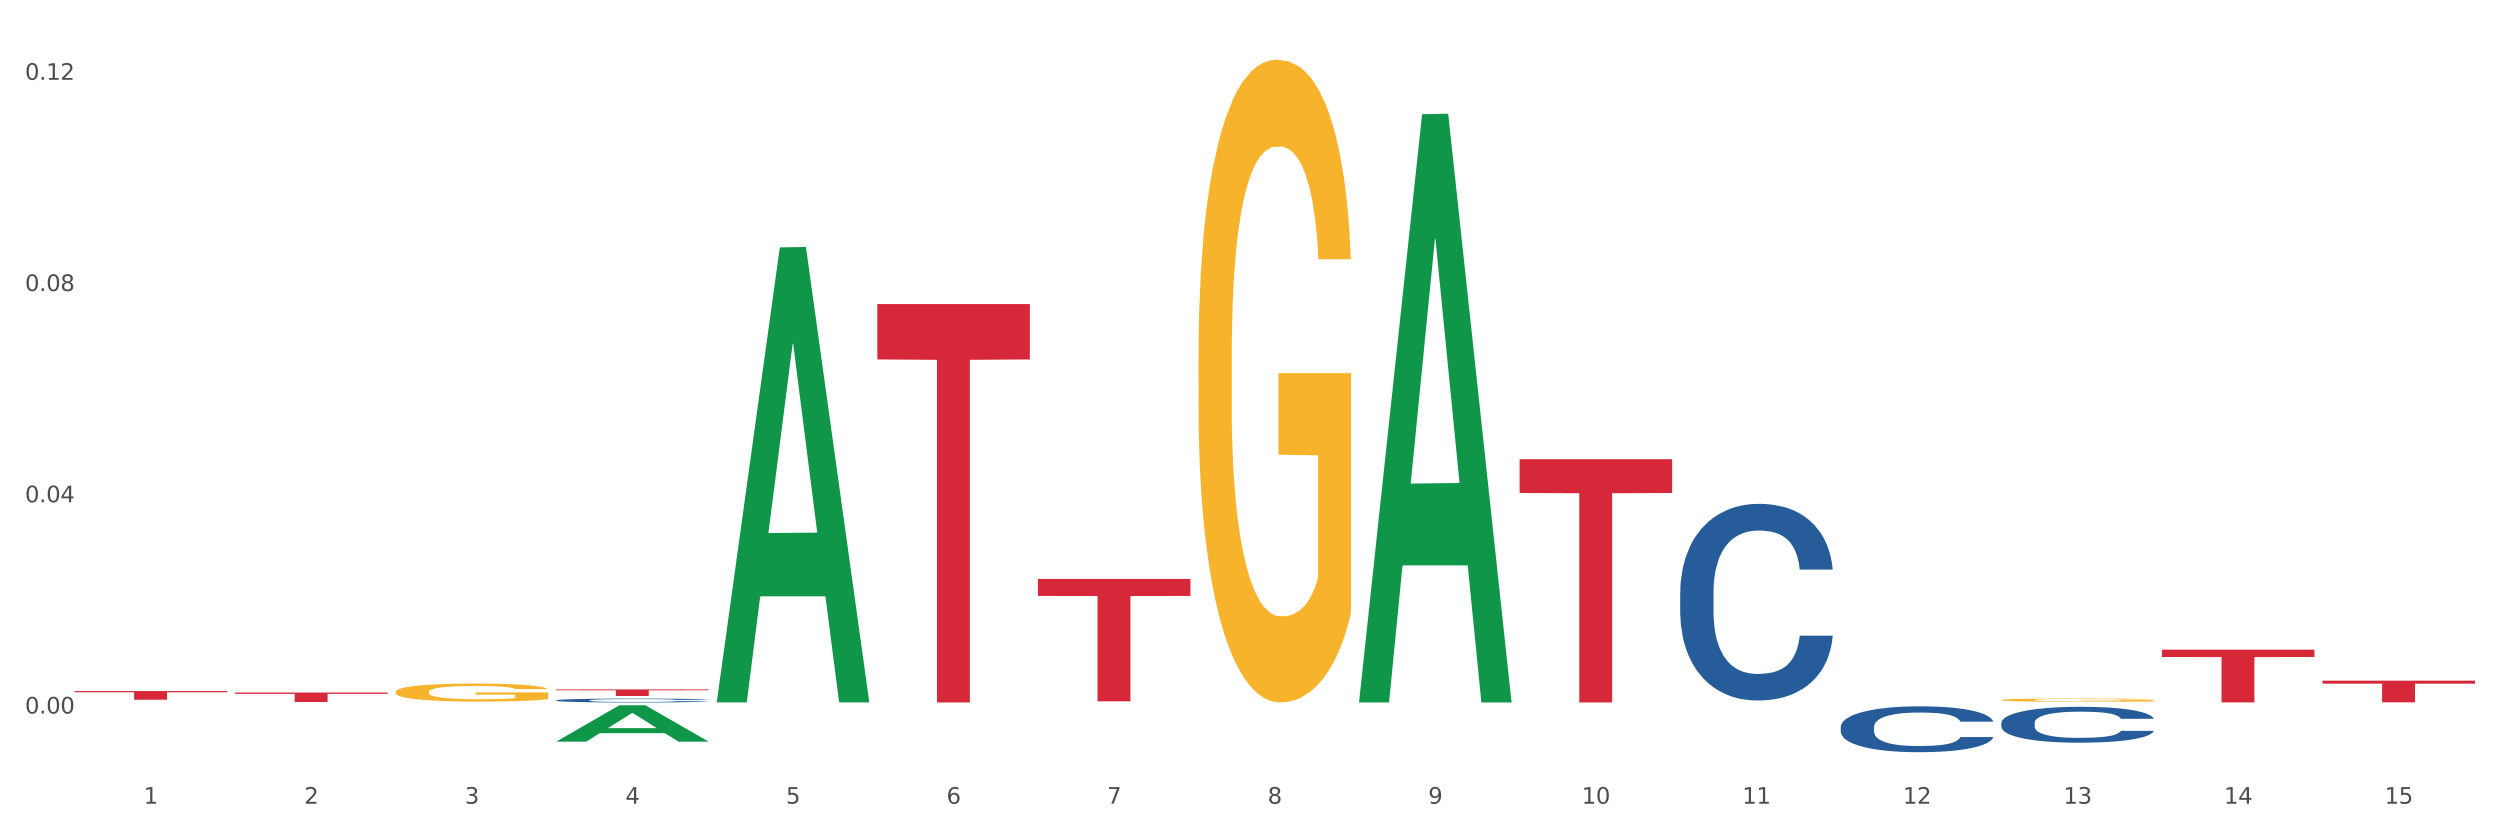 <?xml version="1.0" encoding="utf-8" standalone="no"?>
<!DOCTYPE svg PUBLIC "-//W3C//DTD SVG 1.1//EN"
  "http://www.w3.org/Graphics/SVG/1.1/DTD/svg11.dtd">
<svg xmlns:xlink="http://www.w3.org/1999/xlink" width="1080pt" height="360pt" viewBox="0 0 1080 360" xmlns="http://www.w3.org/2000/svg" version="1.1">
 <rect x="0" y="0" width="1080" height="360" fill="#333333" stroke="none"/>
 <defs>
  <style type="text/css">*{stroke-linejoin: round; stroke-linecap: butt}</style>
 </defs>
 <g id="figure_1">
  <g id="patch_1">
   <path d="M 0 360 
L 1080 360 
L 1080 0 
L 0 0 
z
" style="fill: #ffffff; stroke: #ffffff; stroke-linejoin: miter"/>
  </g>
  <g id="axes_1">
   <g id="matplotlib.axis_1">
    <g id="xtick_1">
     <g id="text_1">
      <!-- 1 -->
      <g style="fill: #4d4d4d" transform="translate(62.07 347.204) scale(0.096 -0.096)">
       <defs>
        <path id="DejaVuSans-31" d="M 794 531 
L 1825 531 
L 1825 4091 
L 703 3866 
L 703 4441 
L 1819 4666 
L 2450 4666 
L 2450 531 
L 3481 531 
L 3481 0 
L 794 0 
L 794 531 
z
" transform="scale(0.016)"/>
       </defs>
       <use xlink:href="#DejaVuSans-31"/>
      </g>
     </g>
    </g>
    <g id="xtick_2">
     <g id="text_2">
      <!-- 2 -->
      <g style="fill: #4d4d4d" transform="translate(131.436 347.204) scale(0.096 -0.096)">
       <defs>
        <path id="DejaVuSans-32" d="M 1228 531 
L 3431 531 
L 3431 0 
L 469 0 
L 469 531 
Q 828 903 1448 1529 
Q 2069 2156 2228 2338 
Q 2531 2678 2651 2914 
Q 2772 3150 2772 3378 
Q 2772 3750 2511 3984 
Q 2250 4219 1831 4219 
Q 1534 4219 1204 4116 
Q 875 4013 500 3803 
L 500 4441 
Q 881 4594 1212 4672 
Q 1544 4750 1819 4750 
Q 2544 4750 2975 4387 
Q 3406 4025 3406 3419 
Q 3406 3131 3298 2873 
Q 3191 2616 2906 2266 
Q 2828 2175 2409 1742 
Q 1991 1309 1228 531 
z
" transform="scale(0.016)"/>
       </defs>
       <use xlink:href="#DejaVuSans-32"/>
      </g>
     </g>
    </g>
    <g id="xtick_3">
     <g id="text_3">
      <!-- 3 -->
      <g style="fill: #4d4d4d" transform="translate(200.802 347.204) scale(0.096 -0.096)">
       <defs>
        <path id="DejaVuSans-33" d="M 2597 2516 
Q 3050 2419 3304 2112 
Q 3559 1806 3559 1356 
Q 3559 666 3084 287 
Q 2609 -91 1734 -91 
Q 1441 -91 1130 -33 
Q 819 25 488 141 
L 488 750 
Q 750 597 1062 519 
Q 1375 441 1716 441 
Q 2309 441 2620 675 
Q 2931 909 2931 1356 
Q 2931 1769 2642 2001 
Q 2353 2234 1838 2234 
L 1294 2234 
L 1294 2753 
L 1863 2753 
Q 2328 2753 2575 2939 
Q 2822 3125 2822 3475 
Q 2822 3834 2567 4026 
Q 2313 4219 1838 4219 
Q 1578 4219 1281 4162 
Q 984 4106 628 3988 
L 628 4550 
Q 988 4650 1302 4700 
Q 1616 4750 1894 4750 
Q 2613 4750 3031 4423 
Q 3450 4097 3450 3541 
Q 3450 3153 3228 2886 
Q 3006 2619 2597 2516 
z
" transform="scale(0.016)"/>
       </defs>
       <use xlink:href="#DejaVuSans-33"/>
      </g>
     </g>
    </g>
    <g id="xtick_4">
     <g id="text_4">
      <!-- 4 -->
      <g style="fill: #4d4d4d" transform="translate(270.169 347.204) scale(0.096 -0.096)">
       <defs>
        <path id="DejaVuSans-34" d="M 2419 4116 
L 825 1625 
L 2419 1625 
L 2419 4116 
z
M 2253 4666 
L 3047 4666 
L 3047 1625 
L 3713 1625 
L 3713 1100 
L 3047 1100 
L 3047 0 
L 2419 0 
L 2419 1100 
L 313 1100 
L 313 1709 
L 2253 4666 
z
" transform="scale(0.016)"/>
       </defs>
       <use xlink:href="#DejaVuSans-34"/>
      </g>
     </g>
    </g>
    <g id="xtick_5">
     <g id="text_5">
      <!-- 5 -->
      <g style="fill: #4d4d4d" transform="translate(339.535 347.204) scale(0.096 -0.096)">
       <defs>
        <path id="DejaVuSans-35" d="M 691 4666 
L 3169 4666 
L 3169 4134 
L 1269 4134 
L 1269 2991 
Q 1406 3038 1543 3061 
Q 1681 3084 1819 3084 
Q 2600 3084 3056 2656 
Q 3513 2228 3513 1497 
Q 3513 744 3044 326 
Q 2575 -91 1722 -91 
Q 1428 -91 1123 -41 
Q 819 9 494 109 
L 494 744 
Q 775 591 1075 516 
Q 1375 441 1709 441 
Q 2250 441 2565 725 
Q 2881 1009 2881 1497 
Q 2881 1984 2565 2268 
Q 2250 2553 1709 2553 
Q 1456 2553 1204 2497 
Q 953 2441 691 2322 
L 691 4666 
z
" transform="scale(0.016)"/>
       </defs>
       <use xlink:href="#DejaVuSans-35"/>
      </g>
     </g>
    </g>
    <g id="xtick_6">
     <g id="text_6">
      <!-- 6 -->
      <g style="fill: #4d4d4d" transform="translate(408.901 347.204) scale(0.096 -0.096)">
       <defs>
        <path id="DejaVuSans-36" d="M 2113 2584 
Q 1688 2584 1439 2293 
Q 1191 2003 1191 1497 
Q 1191 994 1439 701 
Q 1688 409 2113 409 
Q 2538 409 2786 701 
Q 3034 994 3034 1497 
Q 3034 2003 2786 2293 
Q 2538 2584 2113 2584 
z
M 3366 4563 
L 3366 3988 
Q 3128 4100 2886 4159 
Q 2644 4219 2406 4219 
Q 1781 4219 1451 3797 
Q 1122 3375 1075 2522 
Q 1259 2794 1537 2939 
Q 1816 3084 2150 3084 
Q 2853 3084 3261 2657 
Q 3669 2231 3669 1497 
Q 3669 778 3244 343 
Q 2819 -91 2113 -91 
Q 1303 -91 875 529 
Q 447 1150 447 2328 
Q 447 3434 972 4092 
Q 1497 4750 2381 4750 
Q 2619 4750 2861 4703 
Q 3103 4656 3366 4563 
z
" transform="scale(0.016)"/>
       </defs>
       <use xlink:href="#DejaVuSans-36"/>
      </g>
     </g>
    </g>
    <g id="xtick_7">
     <g id="text_7">
      <!-- 7 -->
      <g style="fill: #4d4d4d" transform="translate(478.267 347.204) scale(0.096 -0.096)">
       <defs>
        <path id="DejaVuSans-37" d="M 525 4666 
L 3525 4666 
L 3525 4397 
L 1831 0 
L 1172 0 
L 2766 4134 
L 525 4134 
L 525 4666 
z
" transform="scale(0.016)"/>
       </defs>
       <use xlink:href="#DejaVuSans-37"/>
      </g>
     </g>
    </g>
    <g id="xtick_8">
     <g id="text_8">
      <!-- 8 -->
      <g style="fill: #4d4d4d" transform="translate(547.634 347.204) scale(0.096 -0.096)">
       <defs>
        <path id="DejaVuSans-38" d="M 2034 2216 
Q 1584 2216 1326 1975 
Q 1069 1734 1069 1313 
Q 1069 891 1326 650 
Q 1584 409 2034 409 
Q 2484 409 2743 651 
Q 3003 894 3003 1313 
Q 3003 1734 2745 1975 
Q 2488 2216 2034 2216 
z
M 1403 2484 
Q 997 2584 770 2862 
Q 544 3141 544 3541 
Q 544 4100 942 4425 
Q 1341 4750 2034 4750 
Q 2731 4750 3128 4425 
Q 3525 4100 3525 3541 
Q 3525 3141 3298 2862 
Q 3072 2584 2669 2484 
Q 3125 2378 3379 2068 
Q 3634 1759 3634 1313 
Q 3634 634 3220 271 
Q 2806 -91 2034 -91 
Q 1263 -91 848 271 
Q 434 634 434 1313 
Q 434 1759 690 2068 
Q 947 2378 1403 2484 
z
M 1172 3481 
Q 1172 3119 1398 2916 
Q 1625 2713 2034 2713 
Q 2441 2713 2670 2916 
Q 2900 3119 2900 3481 
Q 2900 3844 2670 4047 
Q 2441 4250 2034 4250 
Q 1625 4250 1398 4047 
Q 1172 3844 1172 3481 
z
" transform="scale(0.016)"/>
       </defs>
       <use xlink:href="#DejaVuSans-38"/>
      </g>
     </g>
    </g>
    <g id="xtick_9">
     <g id="text_9">
      <!-- 9 -->
      <g style="fill: #4d4d4d" transform="translate(617 347.204) scale(0.096 -0.096)">
       <defs>
        <path id="DejaVuSans-39" d="M 703 97 
L 703 672 
Q 941 559 1184 500 
Q 1428 441 1663 441 
Q 2288 441 2617 861 
Q 2947 1281 2994 2138 
Q 2813 1869 2534 1725 
Q 2256 1581 1919 1581 
Q 1219 1581 811 2004 
Q 403 2428 403 3163 
Q 403 3881 828 4315 
Q 1253 4750 1959 4750 
Q 2769 4750 3195 4129 
Q 3622 3509 3622 2328 
Q 3622 1225 3098 567 
Q 2575 -91 1691 -91 
Q 1453 -91 1209 -44 
Q 966 3 703 97 
z
M 1959 2075 
Q 2384 2075 2632 2365 
Q 2881 2656 2881 3163 
Q 2881 3666 2632 3958 
Q 2384 4250 1959 4250 
Q 1534 4250 1286 3958 
Q 1038 3666 1038 3163 
Q 1038 2656 1286 2365 
Q 1534 2075 1959 2075 
z
" transform="scale(0.016)"/>
       </defs>
       <use xlink:href="#DejaVuSans-39"/>
      </g>
     </g>
    </g>
    <g id="xtick_10">
     <g id="text_10">
      <!-- 10 -->
      <g style="fill: #4d4d4d" transform="translate(683.312 347.204) scale(0.096 -0.096)">
       <defs>
        <path id="DejaVuSans-30" d="M 2034 4250 
Q 1547 4250 1301 3770 
Q 1056 3291 1056 2328 
Q 1056 1369 1301 889 
Q 1547 409 2034 409 
Q 2525 409 2770 889 
Q 3016 1369 3016 2328 
Q 3016 3291 2770 3770 
Q 2525 4250 2034 4250 
z
M 2034 4750 
Q 2819 4750 3233 4129 
Q 3647 3509 3647 2328 
Q 3647 1150 3233 529 
Q 2819 -91 2034 -91 
Q 1250 -91 836 529 
Q 422 1150 422 2328 
Q 422 3509 836 4129 
Q 1250 4750 2034 4750 
z
" transform="scale(0.016)"/>
       </defs>
       <use xlink:href="#DejaVuSans-31"/>
       <use xlink:href="#DejaVuSans-30" transform="translate(63.623 0)"/>
      </g>
     </g>
    </g>
    <g id="xtick_11">
     <g id="text_11">
      <!-- 11 -->
      <g style="fill: #4d4d4d" transform="translate(752.678 347.204) scale(0.096 -0.096)">
       <use xlink:href="#DejaVuSans-31"/>
       <use xlink:href="#DejaVuSans-31" transform="translate(63.623 0)"/>
      </g>
     </g>
    </g>
    <g id="xtick_12">
     <g id="text_12">
      <!-- 12 -->
      <g style="fill: #4d4d4d" transform="translate(822.044 347.204) scale(0.096 -0.096)">
       <use xlink:href="#DejaVuSans-31"/>
       <use xlink:href="#DejaVuSans-32" transform="translate(63.623 0)"/>
      </g>
     </g>
    </g>
    <g id="xtick_13">
     <g id="text_13">
      <!-- 13 -->
      <g style="fill: #4d4d4d" transform="translate(891.411 347.204) scale(0.096 -0.096)">
       <use xlink:href="#DejaVuSans-31"/>
       <use xlink:href="#DejaVuSans-33" transform="translate(63.623 0)"/>
      </g>
     </g>
    </g>
    <g id="xtick_14">
     <g id="text_14">
      <!-- 14 -->
      <g style="fill: #4d4d4d" transform="translate(960.777 347.204) scale(0.096 -0.096)">
       <use xlink:href="#DejaVuSans-31"/>
       <use xlink:href="#DejaVuSans-34" transform="translate(63.623 0)"/>
      </g>
     </g>
    </g>
    <g id="xtick_15">
     <g id="text_15">
      <!-- 15 -->
      <g style="fill: #4d4d4d" transform="translate(1030.143 347.204) scale(0.096 -0.096)">
       <use xlink:href="#DejaVuSans-31"/>
       <use xlink:href="#DejaVuSans-35" transform="translate(63.623 0)"/>
      </g>
     </g>
    </g>
    <g id="xtick_16"/>
    <g id="xtick_17"/>
    <g id="xtick_18"/>
    <g id="xtick_19"/>
    <g id="xtick_20"/>
    <g id="xtick_21"/>
    <g id="xtick_22"/>
    <g id="xtick_23"/>
    <g id="xtick_24"/>
    <g id="xtick_25"/>
    <g id="xtick_26"/>
    <g id="xtick_27"/>
    <g id="xtick_28"/>
    <g id="xtick_29"/>
   </g>
   <g id="matplotlib.axis_2">
    <g id="ytick_1">
     <g id="text_16">
      <!-- 0.00 -->
      <g style="fill: #4d4d4d" transform="translate(10.8 308.239) scale(0.096 -0.096)">
       <defs>
        <path id="DejaVuSans-2e" d="M 684 794 
L 1344 794 
L 1344 0 
L 684 0 
L 684 794 
z
" transform="scale(0.016)"/>
       </defs>
       <use xlink:href="#DejaVuSans-30"/>
       <use xlink:href="#DejaVuSans-2e" transform="translate(63.623 0)"/>
       <use xlink:href="#DejaVuSans-30" transform="translate(95.41 0)"/>
       <use xlink:href="#DejaVuSans-30" transform="translate(159.033 0)"/>
      </g>
     </g>
    </g>
    <g id="ytick_2">
     <g id="text_17">
      <!-- 0.04 -->
      <g style="fill: #4d4d4d" transform="translate(10.8 216.982) scale(0.096 -0.096)">
       <use xlink:href="#DejaVuSans-30"/>
       <use xlink:href="#DejaVuSans-2e" transform="translate(63.623 0)"/>
       <use xlink:href="#DejaVuSans-30" transform="translate(95.41 0)"/>
       <use xlink:href="#DejaVuSans-34" transform="translate(159.033 0)"/>
      </g>
     </g>
    </g>
    <g id="ytick_3">
     <g id="text_18">
      <!-- 0.08 -->
      <g style="fill: #4d4d4d" transform="translate(10.8 125.726) scale(0.096 -0.096)">
       <use xlink:href="#DejaVuSans-30"/>
       <use xlink:href="#DejaVuSans-2e" transform="translate(63.623 0)"/>
       <use xlink:href="#DejaVuSans-30" transform="translate(95.41 0)"/>
       <use xlink:href="#DejaVuSans-38" transform="translate(159.033 0)"/>
      </g>
     </g>
    </g>
    <g id="ytick_4">
     <g id="text_19">
      <!-- 0.12 -->
      <g style="fill: #4d4d4d" transform="translate(10.8 34.469) scale(0.096 -0.096)">
       <use xlink:href="#DejaVuSans-30"/>
       <use xlink:href="#DejaVuSans-2e" transform="translate(63.623 0)"/>
       <use xlink:href="#DejaVuSans-31" transform="translate(95.41 0)"/>
       <use xlink:href="#DejaVuSans-32" transform="translate(159.033 0)"/>
      </g>
     </g>
    </g>
    <g id="ytick_5"/>
    <g id="ytick_6"/>
    <g id="ytick_7"/>
   </g>
   <g id="PolyCollection_1">
    <path d="M 240.274 320.383 
L 240.342 320.369 
L 267.516 304.674 
L 278.793 304.659 
L 306.172 320.413 
L 293.128 320.413 
L 287.217 316.744 
L 259.16 316.744 
L 258.956 316.803 
L 253.249 320.413 
L 240.274 320.413 
L 240.274 320.383 
L 262.693 314.555 
L 283.685 314.54 
L 273.291 308.017 
L 273.155 307.987 
L 273.019 308.031 
L 262.625 314.54 
L 262.693 314.555 
L 240.274 320.383 
z
" clip-path="url(#p5ca2acb481)" style="fill: #109648"/>
    <path d="M 795.203 314.039 
L 795.281 314.021 
L 795.281 313.514 
L 795.515 312.827 
L 796.372 311.56 
L 797.462 310.601 
L 799.332 309.48 
L 800.344 309.009 
L 801.669 308.484 
L 804.395 307.634 
L 807.511 306.91 
L 809.692 306.512 
L 811.327 306.259 
L 814.988 305.807 
L 817.092 305.607 
L 819.273 305.445 
L 821.142 305.336 
L 824.258 305.209 
L 826.75 305.155 
L 829.632 305.137 
L 832.047 305.155 
L 835.241 305.228 
L 839.914 305.445 
L 841.706 305.571 
L 844.121 305.788 
L 846.613 306.078 
L 848.638 306.367 
L 850.975 306.784 
L 853.39 307.326 
L 855.727 308.014 
L 857.362 308.647 
L 858.687 309.317 
L 859.855 310.131 
L 860.712 311.017 
L 861.101 311.759 
L 846.847 311.759 
L 846.457 311.09 
L 845.678 310.366 
L 844.899 309.878 
L 844.043 309.48 
L 842.718 309.027 
L 841.55 308.738 
L 839.603 308.394 
L 837.811 308.177 
L 836.331 308.05 
L 834.54 307.942 
L 830.723 307.833 
L 827.997 307.833 
L 826.283 307.869 
L 824.18 307.96 
L 822.388 308.086 
L 820.285 308.303 
L 818.649 308.539 
L 817.014 308.846 
L 816.079 309.063 
L 814.677 309.461 
L 813.742 309.787 
L 812.496 310.348 
L 811.795 310.746 
L 810.548 311.777 
L 810.003 312.537 
L 809.77 313.062 
L 809.614 313.641 
L 809.614 316.464 
L 810.081 317.73 
L 810.471 318.273 
L 811.094 318.888 
L 812.262 319.684 
L 813.976 320.462 
L 815.767 321.023 
L 817.247 321.367 
L 818.649 321.62 
L 820.051 321.819 
L 821.765 322 
L 823.167 322.109 
L 825.27 322.217 
L 827.763 322.272 
L 829.71 322.272 
L 833.683 322.181 
L 835.474 322.091 
L 837.188 321.964 
L 839.057 321.765 
L 840.537 321.548 
L 841.394 321.385 
L 842.796 321.041 
L 843.887 320.679 
L 844.822 320.263 
L 845.445 319.901 
L 846.146 319.359 
L 846.691 318.743 
L 846.847 318.418 
L 861.101 318.418 
L 860.79 319.069 
L 860.245 319.702 
L 859.154 320.553 
L 858.297 321.041 
L 856.973 321.638 
L 855.571 322.145 
L 853.624 322.706 
L 851.832 323.122 
L 849.963 323.484 
L 847.937 323.81 
L 844.276 324.262 
L 842.952 324.389 
L 840.148 324.606 
L 837.967 324.732 
L 834.773 324.859 
L 831.502 324.931 
L 828.074 324.95 
L 825.037 324.913 
L 821.687 324.805 
L 819.584 324.696 
L 817.247 324.533 
L 814.521 324.28 
L 811.951 323.972 
L 809.536 323.611 
L 807.277 323.194 
L 805.174 322.724 
L 802.448 321.946 
L 800.422 321.186 
L 798.942 320.48 
L 797.93 319.883 
L 796.917 319.123 
L 796.372 318.599 
L 795.515 317.332 
L 795.203 316.156 
L 795.203 314.039 
z
" clip-path="url(#p5ca2acb481)" style="fill: #255c99"/>
    <path d="M 725.837 255.831 
L 725.915 255.753 
L 725.915 253.581 
L 726.149 250.633 
L 727.006 245.202 
L 728.096 241.09 
L 729.966 236.28 
L 730.978 234.262 
L 732.302 232.012 
L 735.029 228.366 
L 738.144 225.263 
L 740.325 223.556 
L 741.961 222.47 
L 745.622 220.53 
L 747.725 219.677 
L 749.906 218.978 
L 751.776 218.513 
L 754.891 217.97 
L 757.384 217.737 
L 760.266 217.659 
L 762.681 217.737 
L 765.874 218.047 
L 770.548 218.978 
L 772.34 219.521 
L 774.754 220.452 
L 777.247 221.694 
L 779.272 222.935 
L 781.609 224.72 
L 784.024 227.047 
L 786.36 229.995 
L 787.996 232.711 
L 789.32 235.581 
L 790.489 239.073 
L 791.346 242.874 
L 791.735 246.055 
L 777.481 246.055 
L 777.091 243.185 
L 776.312 240.081 
L 775.533 237.986 
L 774.676 236.28 
L 773.352 234.34 
L 772.184 233.099 
L 770.237 231.625 
L 768.445 230.694 
L 766.965 230.15 
L 765.173 229.685 
L 761.357 229.219 
L 758.63 229.219 
L 756.917 229.375 
L 754.814 229.763 
L 753.022 230.306 
L 750.919 231.237 
L 749.283 232.245 
L 747.647 233.564 
L 746.713 234.495 
L 745.311 236.202 
L 744.376 237.599 
L 743.13 240.004 
L 742.429 241.71 
L 741.182 246.133 
L 740.637 249.391 
L 740.403 251.641 
L 740.248 254.124 
L 740.248 266.227 
L 740.715 271.658 
L 741.104 273.985 
L 741.727 276.623 
L 742.896 280.037 
L 744.61 283.373 
L 746.401 285.778 
L 747.881 287.252 
L 749.283 288.338 
L 750.685 289.192 
L 752.399 289.968 
L 753.801 290.433 
L 755.904 290.899 
L 758.397 291.132 
L 760.344 291.132 
L 764.317 290.744 
L 766.108 290.356 
L 767.822 289.813 
L 769.691 288.959 
L 771.171 288.028 
L 772.028 287.33 
L 773.43 285.856 
L 774.521 284.304 
L 775.455 282.52 
L 776.079 280.968 
L 776.78 278.64 
L 777.325 276.003 
L 777.481 274.606 
L 791.735 274.606 
L 791.424 277.399 
L 790.878 280.115 
L 789.788 283.761 
L 788.931 285.856 
L 787.607 288.416 
L 786.205 290.588 
L 784.257 292.994 
L 782.466 294.778 
L 780.596 296.33 
L 778.571 297.726 
L 774.91 299.666 
L 773.586 300.209 
L 770.782 301.14 
L 768.601 301.683 
L 765.407 302.226 
L 762.136 302.536 
L 758.708 302.614 
L 755.67 302.459 
L 752.321 301.993 
L 750.218 301.528 
L 747.881 300.83 
L 745.155 299.743 
L 742.584 298.424 
L 740.17 296.873 
L 737.911 295.088 
L 735.808 293.071 
L 733.081 289.735 
L 731.056 286.476 
L 729.576 283.451 
L 728.563 280.89 
L 727.551 277.632 
L 727.006 275.382 
L 726.149 269.951 
L 725.837 264.908 
L 725.837 255.831 
z
" clip-path="url(#p5ca2acb481)" style="fill: #255c99"/>
    <path d="M 240.274 302.544 
L 240.352 302.543 
L 240.352 302.499 
L 240.585 302.441 
L 241.442 302.332 
L 242.533 302.25 
L 244.402 302.155 
L 245.415 302.114 
L 246.739 302.07 
L 249.465 301.997 
L 252.581 301.935 
L 254.762 301.901 
L 256.398 301.879 
L 260.059 301.841 
L 262.162 301.824 
L 264.343 301.81 
L 266.212 301.801 
L 269.328 301.79 
L 271.821 301.785 
L 274.703 301.784 
L 277.117 301.785 
L 280.311 301.791 
L 284.985 301.81 
L 286.776 301.821 
L 289.191 301.839 
L 291.683 301.864 
L 293.709 301.889 
L 296.045 301.924 
L 298.46 301.971 
L 300.797 302.029 
L 302.433 302.084 
L 303.757 302.141 
L 304.925 302.21 
L 305.782 302.286 
L 306.172 302.349 
L 291.917 302.349 
L 291.528 302.292 
L 290.749 302.23 
L 289.97 302.189 
L 289.113 302.155 
L 287.789 302.116 
L 286.62 302.091 
L 284.673 302.062 
L 282.881 302.043 
L 281.401 302.032 
L 279.61 302.023 
L 275.793 302.014 
L 273.067 302.014 
L 271.353 302.017 
L 269.25 302.025 
L 267.458 302.036 
L 265.355 302.054 
L 263.72 302.074 
L 262.084 302.101 
L 261.149 302.119 
L 259.747 302.153 
L 258.812 302.181 
L 257.566 302.229 
L 256.865 302.263 
L 255.619 302.351 
L 255.073 302.416 
L 254.84 302.461 
L 254.684 302.51 
L 254.684 302.751 
L 255.151 302.86 
L 255.541 302.906 
L 256.164 302.959 
L 257.332 303.027 
L 259.046 303.093 
L 260.838 303.141 
L 262.318 303.17 
L 263.72 303.192 
L 265.122 303.209 
L 266.835 303.224 
L 268.237 303.234 
L 270.341 303.243 
L 272.833 303.248 
L 274.78 303.248 
L 278.753 303.24 
L 280.545 303.232 
L 282.258 303.221 
L 284.128 303.204 
L 285.608 303.186 
L 286.465 303.172 
L 287.867 303.142 
L 288.957 303.112 
L 289.892 303.076 
L 290.515 303.045 
L 291.216 302.999 
L 291.761 302.946 
L 291.917 302.918 
L 306.172 302.918 
L 305.86 302.974 
L 305.315 303.028 
L 304.224 303.101 
L 303.367 303.142 
L 302.043 303.193 
L 300.641 303.237 
L 298.694 303.285 
L 296.902 303.32 
L 295.033 303.351 
L 293.008 303.379 
L 289.347 303.418 
L 288.022 303.428 
L 285.218 303.447 
L 283.037 303.458 
L 279.844 303.469 
L 276.572 303.475 
L 273.145 303.476 
L 270.107 303.473 
L 266.757 303.464 
L 264.654 303.455 
L 262.318 303.441 
L 259.591 303.419 
L 257.021 303.393 
L 254.606 303.362 
L 252.347 303.326 
L 250.244 303.286 
L 247.518 303.22 
L 245.493 303.155 
L 244.013 303.095 
L 243 303.044 
L 241.987 302.979 
L 241.442 302.934 
L 240.585 302.826 
L 240.274 302.725 
L 240.274 302.544 
z
" clip-path="url(#p5ca2acb481)" style="fill: #255c99"/>
    <path d="M 864.57 302.428 
L 864.647 302.427 
L 864.647 302.38 
L 864.803 302.34 
L 865.581 302.242 
L 866.748 302.162 
L 867.604 302.119 
L 868.46 302.084 
L 869.471 302.049 
L 870.716 302.013 
L 872.972 301.959 
L 874.373 301.932 
L 876.084 301.904 
L 879.196 301.862 
L 881.453 301.839 
L 883.787 301.819 
L 887.599 301.796 
L 890.089 301.786 
L 892.734 301.778 
L 895.924 301.773 
L 898.336 301.771 
L 903.626 301.775 
L 908.139 301.787 
L 910.317 301.796 
L 913.118 301.812 
L 914.596 301.822 
L 917.008 301.843 
L 919.498 301.87 
L 921.209 301.893 
L 923.777 301.937 
L 925.722 301.982 
L 927.511 302.036 
L 928.445 302.074 
L 929.145 302.109 
L 929.767 302.149 
L 930.39 302.212 
L 916.385 302.212 
L 915.841 302.167 
L 914.985 302.124 
L 913.74 302.083 
L 912.651 302.057 
L 910.784 302.024 
L 909.072 302.004 
L 907.283 301.988 
L 905.104 301.975 
L 903.393 301.969 
L 900.981 301.963 
L 896.235 301.965 
L 893.045 301.975 
L 890.867 301.988 
L 889.466 302 
L 888.221 302.013 
L 886.821 302.031 
L 885.187 302.058 
L 884.02 302.083 
L 882.853 302.114 
L 881.919 302.145 
L 881.064 302.181 
L 880.363 302.22 
L 879.819 302.26 
L 879.352 302.31 
L 878.963 302.392 
L 878.963 302.569 
L 879.119 302.61 
L 879.508 302.663 
L 879.974 302.703 
L 880.752 302.751 
L 881.453 302.783 
L 882.775 302.83 
L 884.253 302.869 
L 885.42 302.894 
L 886.587 302.914 
L 888.61 302.943 
L 890.867 302.966 
L 892.812 302.981 
L 895.457 302.994 
L 897.246 302.999 
L 898.802 303.001 
L 902.615 303.001 
L 905.338 302.997 
L 908.372 302.988 
L 910.706 302.977 
L 912.651 302.962 
L 914.829 302.939 
L 916.23 302.917 
L 916.23 302.646 
L 899.114 302.645 
L 899.114 302.464 
L 930.468 302.464 
L 930.468 302.994 
L 929.145 303.021 
L 927.667 303.046 
L 926.111 303.068 
L 923.777 303.095 
L 920.976 303.121 
L 918.486 303.139 
L 915.841 303.154 
L 912.729 303.169 
L 908.683 303.182 
L 906.193 303.187 
L 903.081 303.191 
L 899.425 303.192 
L 896.235 303.19 
L 893.123 303.183 
L 889.855 303.171 
L 886.665 303.154 
L 884.253 303.138 
L 881.842 303.117 
L 879.274 303.09 
L 877.251 303.064 
L 875.695 303.04 
L 873.984 303.01 
L 872.116 302.972 
L 870.716 302.937 
L 869.471 302.9 
L 868.149 302.853 
L 867.215 302.813 
L 866.281 302.763 
L 865.737 302.725 
L 865.114 302.667 
L 864.647 302.585 
L 864.57 302.428 
z
" clip-path="url(#p5ca2acb481)" style="fill: #f7b32b"/>
    <path d="M 517.739 154.093 
L 517.816 153.839 
L 517.816 144.709 
L 517.972 136.846 
L 518.75 117.825 
L 519.917 102.1 
L 520.773 93.73 
L 521.629 86.883 
L 522.64 80.035 
L 523.885 72.933 
L 526.141 62.535 
L 527.542 57.209 
L 529.253 51.629 
L 532.365 43.513 
L 534.621 38.948 
L 536.956 35.144 
L 540.768 30.578 
L 543.257 28.549 
L 545.903 27.028 
L 549.093 26.013 
L 551.504 25.759 
L 556.795 26.52 
L 561.307 28.803 
L 563.486 30.578 
L 566.287 33.622 
L 567.765 35.651 
L 570.177 39.709 
L 572.666 45.035 
L 574.378 49.6 
L 576.946 58.223 
L 578.891 66.846 
L 580.68 77.499 
L 581.614 84.854 
L 582.314 91.701 
L 582.936 99.564 
L 583.559 111.991 
L 569.554 111.991 
L 569.01 103.114 
L 568.154 94.745 
L 566.909 86.629 
L 565.82 81.557 
L 563.953 75.216 
L 562.241 71.158 
L 560.452 68.114 
L 558.273 65.578 
L 556.562 64.31 
L 554.15 63.296 
L 549.404 63.549 
L 546.214 65.578 
L 544.035 68.114 
L 542.635 70.397 
L 541.39 72.933 
L 539.99 76.484 
L 538.356 81.81 
L 537.189 86.629 
L 536.022 92.716 
L 535.088 98.803 
L 534.232 105.904 
L 533.532 113.513 
L 532.988 121.375 
L 532.521 131.013 
L 532.132 146.991 
L 532.132 181.737 
L 532.287 189.6 
L 532.676 199.998 
L 533.143 207.861 
L 533.921 217.245 
L 534.621 223.585 
L 535.944 232.716 
L 537.422 240.324 
L 538.589 245.143 
L 539.756 249.201 
L 541.779 254.781 
L 544.035 259.346 
L 545.981 262.136 
L 548.626 264.672 
L 550.415 265.687 
L 551.971 266.194 
L 555.784 266.194 
L 558.507 265.433 
L 561.541 263.658 
L 563.875 261.375 
L 565.82 258.585 
L 567.998 254.02 
L 569.399 249.708 
L 569.399 196.701 
L 552.282 196.448 
L 552.282 161.194 
L 583.636 161.194 
L 583.636 264.672 
L 582.314 269.998 
L 580.836 274.817 
L 579.28 279.129 
L 576.946 284.455 
L 574.145 289.527 
L 571.655 293.078 
L 569.01 296.121 
L 565.898 298.911 
L 561.852 301.447 
L 559.362 302.462 
L 556.25 303.223 
L 552.594 303.476 
L 549.404 302.969 
L 546.292 301.701 
L 543.024 299.418 
L 539.834 296.121 
L 537.422 292.824 
L 535.01 288.766 
L 532.443 283.44 
L 530.42 278.368 
L 528.864 273.803 
L 527.153 267.969 
L 525.285 260.361 
L 523.885 253.513 
L 522.64 246.411 
L 521.317 237.281 
L 520.384 229.419 
L 519.45 219.527 
L 518.906 212.172 
L 518.283 200.759 
L 517.816 184.781 
L 517.739 154.093 
z
" clip-path="url(#p5ca2acb481)" style="fill: #f7b32b"/>
    <path d="M 1003.302 294.047 
L 1069.2 294.047 
L 1069.2 295.348 
L 1043.278 295.357 
L 1043.278 303.41 
L 1029.068 303.41 
L 1029.068 295.357 
L 1003.302 295.348 
L 1003.302 294.056 
L 1003.302 294.047 
z
" clip-path="url(#p5ca2acb481)" style="fill: #d62839"/>
    <path d="M 170.907 298.903 
L 170.985 298.896 
L 170.985 298.639 
L 171.141 298.418 
L 171.919 297.883 
L 173.086 297.441 
L 173.942 297.206 
L 174.798 297.013 
L 175.809 296.82 
L 177.054 296.621 
L 179.31 296.328 
L 180.71 296.178 
L 182.422 296.021 
L 185.534 295.793 
L 187.79 295.665 
L 190.124 295.558 
L 193.937 295.429 
L 196.426 295.372 
L 199.072 295.329 
L 202.261 295.301 
L 204.673 295.294 
L 209.964 295.315 
L 214.476 295.379 
L 216.655 295.429 
L 219.456 295.515 
L 220.934 295.572 
L 223.346 295.686 
L 225.835 295.836 
L 227.547 295.964 
L 230.114 296.207 
L 232.059 296.449 
L 233.849 296.749 
L 234.783 296.956 
L 235.483 297.148 
L 236.105 297.37 
L 236.728 297.719 
L 222.723 297.719 
L 222.179 297.47 
L 221.323 297.234 
L 220.078 297.006 
L 218.989 296.863 
L 217.122 296.685 
L 215.41 296.571 
L 213.62 296.485 
L 211.442 296.414 
L 209.73 296.378 
L 207.319 296.349 
L 202.573 296.357 
L 199.383 296.414 
L 197.204 296.485 
L 195.804 296.549 
L 194.559 296.621 
L 193.159 296.72 
L 191.525 296.87 
L 190.358 297.006 
L 189.191 297.177 
L 188.257 297.348 
L 187.401 297.548 
L 186.701 297.762 
L 186.157 297.983 
L 185.69 298.254 
L 185.301 298.704 
L 185.301 299.681 
L 185.456 299.902 
L 185.845 300.195 
L 186.312 300.416 
L 187.09 300.68 
L 187.79 300.858 
L 189.113 301.115 
L 190.591 301.329 
L 191.758 301.464 
L 192.925 301.579 
L 194.948 301.736 
L 197.204 301.864 
L 199.149 301.942 
L 201.795 302.014 
L 203.584 302.042 
L 205.14 302.057 
L 208.952 302.057 
L 211.675 302.035 
L 214.71 301.985 
L 217.044 301.921 
L 218.989 301.843 
L 221.167 301.714 
L 222.568 301.593 
L 222.568 300.102 
L 205.451 300.095 
L 205.451 299.103 
L 236.805 299.103 
L 236.805 302.014 
L 235.483 302.164 
L 234.004 302.299 
L 232.448 302.42 
L 230.114 302.57 
L 227.314 302.713 
L 224.824 302.813 
L 222.179 302.898 
L 219.067 302.977 
L 215.021 303.048 
L 212.531 303.077 
L 209.419 303.098 
L 205.763 303.105 
L 202.573 303.091 
L 199.461 303.055 
L 196.193 302.991 
L 193.003 302.898 
L 190.591 302.806 
L 188.179 302.691 
L 185.612 302.542 
L 183.589 302.399 
L 182.033 302.271 
L 180.321 302.107 
L 178.454 301.892 
L 177.054 301.7 
L 175.809 301.5 
L 174.486 301.243 
L 173.553 301.022 
L 172.619 300.744 
L 172.074 300.537 
L 171.452 300.216 
L 170.985 299.767 
L 170.907 298.903 
z
" clip-path="url(#p5ca2acb481)" style="fill: #f7b32b"/>
    <path d="M 32.175 298.55 
L 98.073 298.55 
L 98.073 299.068 
L 72.151 299.071 
L 72.151 302.279 
L 57.941 302.279 
L 57.941 299.071 
L 32.175 299.068 
L 32.175 298.553 
L 32.175 298.55 
z
" clip-path="url(#p5ca2acb481)" style="fill: #d62839"/>
    <path d="M 864.57 312.308 
L 864.648 312.294 
L 864.648 311.897 
L 864.881 311.36 
L 865.738 310.369 
L 866.829 309.619 
L 868.698 308.741 
L 869.711 308.373 
L 871.035 307.963 
L 873.761 307.297 
L 876.877 306.731 
L 879.058 306.42 
L 880.694 306.222 
L 884.355 305.868 
L 886.458 305.712 
L 888.639 305.585 
L 890.508 305.5 
L 893.624 305.401 
L 896.117 305.358 
L 898.999 305.344 
L 901.413 305.358 
L 904.607 305.415 
L 909.281 305.585 
L 911.072 305.684 
L 913.487 305.854 
L 915.979 306.08 
L 918.005 306.307 
L 920.341 306.632 
L 922.756 307.057 
L 925.093 307.595 
L 926.729 308.09 
L 928.053 308.614 
L 929.221 309.251 
L 930.078 309.944 
L 930.468 310.525 
L 916.213 310.525 
L 915.824 310.001 
L 915.045 309.435 
L 914.266 309.052 
L 913.409 308.741 
L 912.085 308.387 
L 910.916 308.161 
L 908.969 307.892 
L 907.177 307.722 
L 905.697 307.623 
L 903.906 307.538 
L 900.089 307.453 
L 897.363 307.453 
L 895.649 307.481 
L 893.546 307.552 
L 891.754 307.651 
L 889.651 307.821 
L 888.016 308.005 
L 886.38 308.246 
L 885.445 308.416 
L 884.043 308.727 
L 883.108 308.982 
L 881.862 309.42 
L 881.161 309.732 
L 879.915 310.539 
L 879.369 311.133 
L 879.136 311.544 
L 878.98 311.997 
L 878.98 314.205 
L 879.447 315.195 
L 879.837 315.62 
L 880.46 316.101 
L 881.628 316.724 
L 883.342 317.333 
L 885.134 317.771 
L 886.614 318.04 
L 888.016 318.238 
L 889.418 318.394 
L 891.131 318.536 
L 892.533 318.621 
L 894.637 318.706 
L 897.129 318.748 
L 899.076 318.748 
L 903.049 318.677 
L 904.841 318.606 
L 906.554 318.507 
L 908.424 318.352 
L 909.904 318.182 
L 910.76 318.054 
L 912.163 317.786 
L 913.253 317.502 
L 914.188 317.177 
L 914.811 316.894 
L 915.512 316.469 
L 916.057 315.988 
L 916.213 315.733 
L 930.468 315.733 
L 930.156 316.243 
L 929.611 316.738 
L 928.52 317.403 
L 927.663 317.786 
L 926.339 318.253 
L 924.937 318.649 
L 922.99 319.088 
L 921.198 319.413 
L 919.329 319.696 
L 917.304 319.951 
L 913.643 320.305 
L 912.318 320.404 
L 909.514 320.574 
L 907.333 320.673 
L 904.14 320.772 
L 900.868 320.829 
L 897.441 320.843 
L 894.403 320.815 
L 891.053 320.73 
L 888.95 320.645 
L 886.614 320.517 
L 883.887 320.319 
L 881.317 320.079 
L 878.902 319.795 
L 876.643 319.47 
L 874.54 319.102 
L 871.814 318.493 
L 869.789 317.899 
L 868.309 317.347 
L 867.296 316.88 
L 866.283 316.285 
L 865.738 315.875 
L 864.881 314.884 
L 864.57 313.964 
L 864.57 312.308 
z
" clip-path="url(#p5ca2acb481)" style="fill: #255c99"/>
    <path d="M 240.274 297.813 
L 306.172 297.813 
L 306.172 298.209 
L 280.25 298.212 
L 280.25 300.668 
L 266.039 300.668 
L 266.039 298.212 
L 240.274 298.209 
L 240.274 297.815 
L 240.274 297.813 
z
" clip-path="url(#p5ca2acb481)" style="fill: #d62839"/>
    <path d="M 379.006 131.363 
L 444.904 131.363 
L 444.904 155.281 
L 418.982 155.443 
L 418.982 303.476 
L 404.772 303.476 
L 404.772 155.443 
L 379.006 155.281 
L 379.006 131.525 
L 379.006 131.363 
z
" clip-path="url(#p5ca2acb481)" style="fill: #d62839"/>
    <path d="M 448.372 250.09 
L 514.27 250.09 
L 514.27 257.441 
L 488.348 257.49 
L 488.348 302.986 
L 474.138 302.986 
L 474.138 257.49 
L 448.372 257.441 
L 448.372 250.14 
L 448.372 250.09 
z
" clip-path="url(#p5ca2acb481)" style="fill: #d62839"/>
    <path d="M 656.471 198.368 
L 722.369 198.368 
L 722.369 212.974 
L 696.447 213.073 
L 696.447 303.476 
L 682.237 303.476 
L 682.237 213.073 
L 656.471 212.974 
L 656.471 198.466 
L 656.471 198.368 
z
" clip-path="url(#p5ca2acb481)" style="fill: #d62839"/>
    <path d="M 933.936 280.663 
L 999.834 280.663 
L 999.834 283.826 
L 973.912 283.847 
L 973.912 303.426 
L 959.702 303.426 
L 959.702 283.847 
L 933.936 283.826 
L 933.936 280.684 
L 933.936 280.663 
z
" clip-path="url(#p5ca2acb481)" style="fill: #d62839"/>
    <path d="M 587.105 302.999 
L 587.173 302.76 
L 614.347 49.352 
L 625.624 49.113 
L 653.003 303.476 
L 639.959 303.476 
L 634.049 244.244 
L 605.991 244.244 
L 605.787 245.2 
L 600.081 303.476 
L 587.105 303.476 
L 587.105 302.999 
L 609.524 208.896 
L 630.516 208.657 
L 620.122 103.329 
L 619.986 102.851 
L 619.85 103.568 
L 609.456 208.657 
L 609.524 208.896 
L 587.105 302.999 
z
" clip-path="url(#p5ca2acb481)" style="fill: #109648"/>
    <path d="M 309.64 303.054 
L 309.708 302.869 
L 336.882 106.87 
L 348.16 106.685 
L 375.538 303.423 
L 362.494 303.423 
L 356.584 257.61 
L 328.526 257.61 
L 328.322 258.349 
L 322.616 303.423 
L 309.64 303.423 
L 309.64 303.054 
L 332.059 230.27 
L 353.051 230.085 
L 342.657 148.619 
L 342.521 148.25 
L 342.385 148.804 
L 331.991 230.085 
L 332.059 230.27 
L 309.64 303.054 
z
" clip-path="url(#p5ca2acb481)" style="fill: #109648"/>
    <path d="M 101.541 299.177 
L 167.439 299.177 
L 167.439 299.743 
L 141.517 299.747 
L 141.517 303.252 
L 127.307 303.252 
L 127.307 299.747 
L 101.541 299.743 
L 101.541 299.181 
L 101.541 299.177 
z
" clip-path="url(#p5ca2acb481)" style="fill: #d62839"/>
   </g>
  </g>
 </g>
 <defs>
  <clipPath id="p5ca2acb481">
   <rect x="32.175" y="10.8" width="1037.025" height="329.109"/>
  </clipPath>
 </defs>
</svg>
